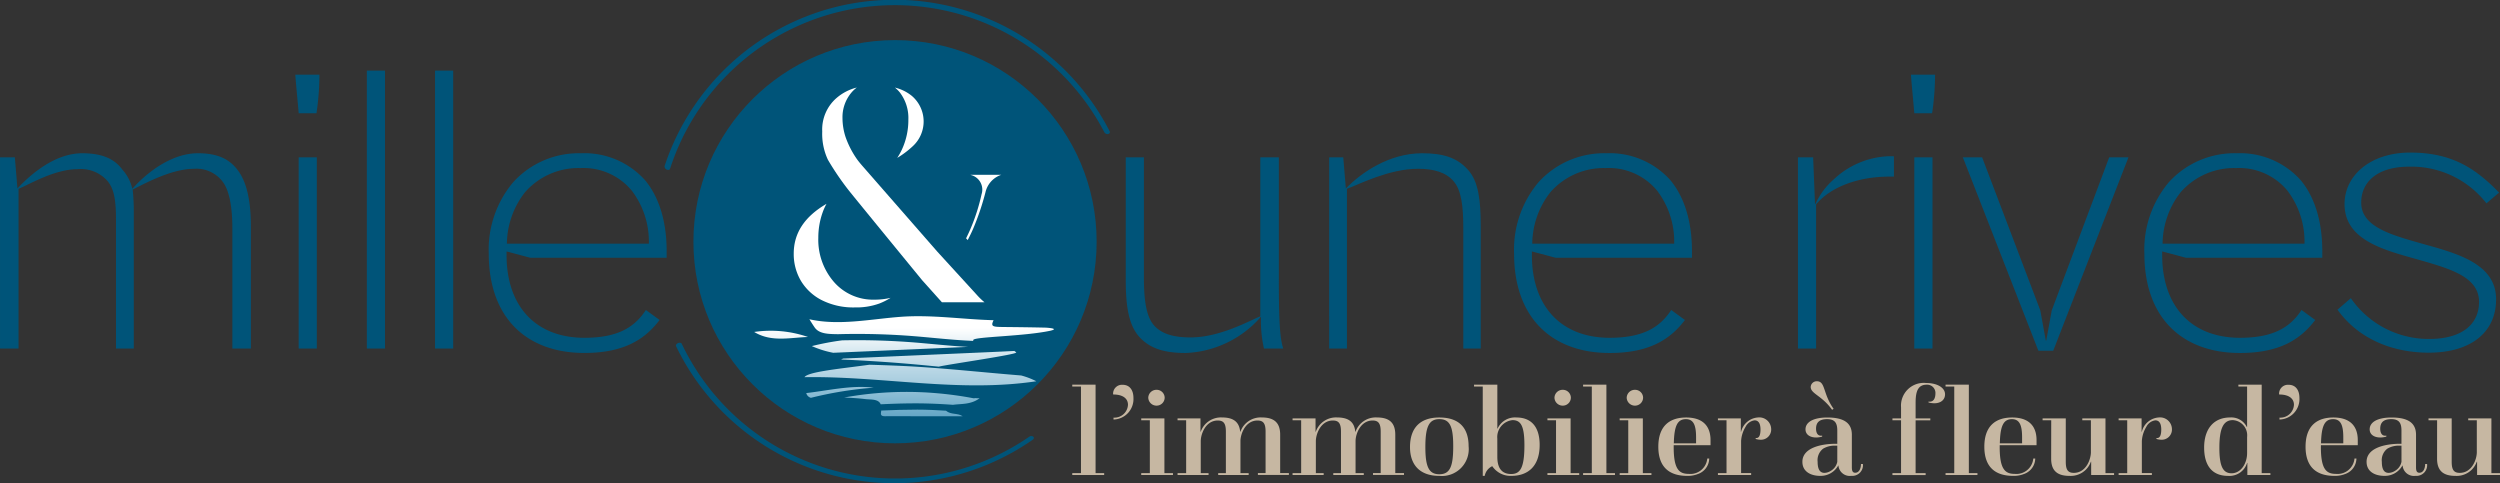<svg xmlns="http://www.w3.org/2000/svg" xmlns:xlink="http://www.w3.org/1999/xlink" width="315.655" height="61" viewBox="0 0 315.655 61">
  <rect x="0" y="0" width="315.655" height="61" fill="#333333" stroke="none"/>
  <defs>
    <linearGradient id="linear-gradient" x1="0.483" y1="12.664" x2="0.501" y2="-0.418" gradientUnits="objectBoundingBox">
      <stop offset="0" stop-color="#4695bb"/>
      <stop offset="1" stop-color="#fff"/>
    </linearGradient>
    <linearGradient id="linear-gradient-2" x1="0.498" y1="3.317" x2="0.502" y2="-1.752" xlink:href="#linear-gradient"/>
    <linearGradient id="linear-gradient-3" x1="0.495" y1="7.354" x2="0.501" y2="-0.94" xlink:href="#linear-gradient"/>
    <linearGradient id="linear-gradient-4" x1="0.496" y1="5.24" x2="0.501" y2="-1.419" xlink:href="#linear-gradient"/>
    <linearGradient id="linear-gradient-5" x1="0.496" y1="4.739" x2="0.5" y2="0.505" xlink:href="#linear-gradient"/>
    <linearGradient id="linear-gradient-6" x1="0.498" y1="3.176" x2="0.505" y2="-4.896" xlink:href="#linear-gradient"/>
    <linearGradient id="linear-gradient-7" x1="0.498" y1="3.538" x2="0.51" y2="-12.177" xlink:href="#linear-gradient"/>
    <linearGradient id="linear-gradient-8" x1="0.494" y1="4.175" x2="0.509" y2="-5.428" xlink:href="#linear-gradient"/>
  </defs>
  <g id="logo" transform="translate(-89.898 -22)">
    <g id="Groupe_106" data-name="Groupe 106">
      <g id="Groupe_105" data-name="Groupe 105">
        <path id="Tracé_73" data-name="Tracé 73" d="M89.9,41.864h1.871l.328,3.931c1.918-2.059,4.912-4.445,8.188-4.445,2.48,0,4.071.7,5.053,2.059a5.323,5.323,0,0,1,1.264,2.433c1.964-2.2,5.052-4.492,8.28-4.492,2.527,0,3.977.749,5.007,2.105,1.122,1.451,1.684,3.79,1.684,7.113V66.007h-2.339V50.8c0-2.76-.422-4.819-1.217-5.848a4.138,4.138,0,0,0-3.649-1.638c-2.807,0-6.222,1.872-7.72,2.62a26.344,26.344,0,0,1,.14,2.995V66.007h-2.246V49.678c0-2.667-.327-3.883-1.029-4.772a4.474,4.474,0,0,0-3.836-1.544c-2.854,0-5.989,1.872-7.439,2.48V66.007H89.9Z" fill="#005479"/>
        <path id="Tracé_74" data-name="Tracé 74" d="M127.188,31.431h3.042a33.272,33.272,0,0,1-.374,4.866H127.61C127.61,36.11,127.188,31.806,127.188,31.431Zm.422,10.433H129.9V66.007H127.61Z" fill="#005479"/>
        <path id="Tracé_75" data-name="Tracé 75" d="M136.218,30.917h2.293v35.09h-2.293Z" fill="#005479"/>
        <path id="Tracé_76" data-name="Tracé 76" d="M144.827,30.917h2.292v35.09h-2.292Z" fill="#005479"/>
        <path id="Tracé_77" data-name="Tracé 77" d="M153.857,53.795v.422c0,6.409,3.649,10.433,9.825,10.433,4.4,0,6.41-1.45,7.767-3.508L173.18,62.4c-1.778,2.34-4.352,4.164-9.5,4.164-7.3,0-12.071-4.445-12.071-12.539A13.2,13.2,0,0,1,154.7,45a11.182,11.182,0,0,1,8.562-3.649,10.268,10.268,0,0,1,8.094,3.415c1.779,2.152,2.714,5.24,2.714,8.936v.843H156.851l-2.994-.8Zm.046-1.029h17.92a10.6,10.6,0,0,0-2.152-6.69,7.9,7.9,0,0,0-6.457-2.855,8.968,8.968,0,0,0-7.018,3.041A10.707,10.707,0,0,0,153.9,52.766Z" fill="#005479"/>
        <path id="Tracé_78" data-name="Tracé 78" d="M233.723,64.51c-1.357-1.544-1.685-3.978-1.685-7.205V41.864h2.293V57.071c0,2.76.281,4.818,1.217,5.941.982,1.17,2.573,1.591,4.678,1.591,3.65,0,7.346-2.058,8.8-2.667V41.864h2.34V56.836c0,5.287.093,7.814.561,9.171H249.49a15.513,15.513,0,0,1-.375-4.024,13.282,13.282,0,0,1-9.5,4.585C236.9,66.568,235.079,66.007,233.723,64.51Z" fill="#005479"/>
        <path id="Tracé_79" data-name="Tracé 79" d="M257.724,41.864H259.5l.328,3.931c1.964-2.012,5.474-4.445,9.638-4.445,2.667,0,4.4.561,5.755,2.059,1.4,1.5,1.637,4.07,1.637,7.159V66.007h-2.2V50.8c0-2.714-.233-4.772-1.216-5.9-.936-1.123-2.48-1.591-4.492-1.591-3.7,0-7.532,2.012-8.983,2.527V66.007h-2.246Z" fill="#005479"/>
        <path id="Tracé_80" data-name="Tracé 80" d="M283.317,53.795v.422c0,6.409,3.649,10.433,9.826,10.433,4.4,0,6.41-1.45,7.767-3.508l1.731,1.262c-1.778,2.34-4.352,4.164-9.5,4.164-7.3,0-12.072-4.445-12.072-12.539A13.205,13.205,0,0,1,284.159,45a11.185,11.185,0,0,1,8.563-3.649,10.268,10.268,0,0,1,8.094,3.415c1.778,2.152,2.713,5.24,2.713,8.936v.843H286.312l-3-.8Zm.047-1.029h17.919a10.594,10.594,0,0,0-2.152-6.69,7.893,7.893,0,0,0-6.456-2.855,8.966,8.966,0,0,0-7.018,3.041A10.7,10.7,0,0,0,283.364,52.766Z" fill="#005479"/>
        <path id="Tracé_81" data-name="Tracé 81" d="M316.911,41.864h1.918l.234,5.9h.047a9.176,9.176,0,0,1,2.34-3.133,10.676,10.676,0,0,1,6.831-2.9h.748V44.3h-.608c-3.977,0-7.44,1.356-9.217,3.508v18.2h-2.293Z" fill="#005479"/>
        <path id="Tracé_82" data-name="Tracé 82" d="M331.181,31.431h3.041a33.287,33.287,0,0,1-.373,4.866H331.6C331.6,36.11,331.181,31.806,331.181,31.431Zm.422,10.433H333.9V66.007H331.6Z" fill="#005479"/>
        <path id="Tracé_83" data-name="Tracé 83" d="M337.731,41.864h2.433l7.346,19.323.7,3.837h.047l.7-3.837,7.252-19.323h2.433l-9.5,24.424h-1.872Z" fill="#005479"/>
        <path id="Tracé_84" data-name="Tracé 84" d="M362.9,53.795v.422c0,6.409,3.649,10.433,9.826,10.433,4.4,0,6.41-1.45,7.767-3.508l1.73,1.262c-1.777,2.34-4.351,4.164-9.5,4.164-7.3,0-12.072-4.445-12.072-12.539A13.2,13.2,0,0,1,363.746,45a11.182,11.182,0,0,1,8.562-3.649,10.268,10.268,0,0,1,8.094,3.415c1.778,2.152,2.713,5.24,2.713,8.936v.843H365.9l-2.995-.8Zm.047-1.029h17.919a10.588,10.588,0,0,0-2.152-6.69,7.893,7.893,0,0,0-6.456-2.855,8.966,8.966,0,0,0-7.018,3.041A10.7,10.7,0,0,0,362.95,52.766Z" fill="#005479"/>
        <path id="Tracé_85" data-name="Tracé 85" d="M385.034,61.1l1.685-1.451a11.941,11.941,0,0,0,9.919,5.147c4.07,0,6.269-1.825,6.269-4.679,0-3.276-3.931-4.257-8-5.428-4.4-1.216-8.983-2.526-8.983-6.925,0-3.649,3.321-6.5,8.282-6.5,5.24,0,8.234,1.965,11.228,5.053l-1.59,1.358a12.009,12.009,0,0,0-9.732-4.632c-4.165,0-6.083,2.011-6.083,4.538,0,3.134,3.931,4.117,8.048,5.287,4.4,1.216,8.983,2.573,8.983,6.924,0,4.164-3.182,6.737-8.515,6.737C391.818,66.521,387.608,64.7,385.034,61.1Z" fill="#005479"/>
      </g>
    </g>
    <g id="Groupe_108" data-name="Groupe 108">
      <g id="Groupe_107" data-name="Groupe 107">
        <path id="Tracé_86" data-name="Tracé 86" d="M225.285,81.737h1.1V70.805h-1.1v-.238h2.942v11.17h1.085v.238h-4.027Z" fill="#c6b7a2"/>
        <path id="Tracé_87" data-name="Tracé 87" d="M230.494,74.73a1.715,1.715,0,0,0,1.825-1.621c0-.731-.559-1.3-1.874-1.3a1.121,1.121,0,0,1,1.2-1.224c.92,0,1.364.716,1.364,1.653a2.586,2.586,0,0,1-2.515,2.733Z" fill="#c6b7a2"/>
        <path id="Tracé_88" data-name="Tracé 88" d="M233.993,81.737h1.085V75.063h-1.085v-.238h2.926v6.912H238v.238h-4.011Zm1.94-10.519a1.01,1.01,0,0,1,1.019,1,1.021,1.021,0,0,1-1.019,1,1.04,1.04,0,0,1-1.052-1A1.029,1.029,0,0,1,235.933,71.218Z" fill="#c6b7a2"/>
        <path id="Tracé_89" data-name="Tracé 89" d="M238.578,81.737h1.085V75.063h-1.085v-.238h2.894v1.684h.033a2.7,2.7,0,0,1,2.695-1.8c1.5,0,2.17.62,2.285,1.8h.033a2.7,2.7,0,0,1,2.7-1.8c1.578,0,2.317.683,2.317,2.177v4.846h1.1v.238h-3.912v-.238h.97V76.509c0-1.016-.264-1.414-1.02-1.414-1.528,0-2.136,1.685-2.153,2.558v4.084h1.036v.238h-3.847v-.238h.97V76.509c0-1.016-.263-1.414-1.019-1.414-1.562,0-2.153,1.748-2.153,2.606v4.036h.986v.238h-3.913Z" fill="#c6b7a2"/>
        <path id="Tracé_90" data-name="Tracé 90" d="M253.1,81.737h1.085V75.063H253.1v-.238H256v1.684h.033a2.7,2.7,0,0,1,2.7-1.8c1.5,0,2.171.62,2.286,1.8h.033a2.7,2.7,0,0,1,2.7-1.8c1.578,0,2.317.683,2.317,2.177v4.846h1.1v.238h-3.912v-.238h.97V76.509c0-1.016-.264-1.414-1.02-1.414-1.528,0-2.136,1.685-2.153,2.558v4.084h1.036v.238h-3.848v-.238h.971V76.509c0-1.016-.263-1.414-1.02-1.414-1.562,0-2.153,1.748-2.153,2.606v4.036h.986v.238H253.1Z" fill="#c6b7a2"/>
        <path id="Tracé_91" data-name="Tracé 91" d="M267.928,78.447c0-2.287,1.15-3.733,3.7-3.733,2.581,0,3.7,1.382,3.7,3.639a3.392,3.392,0,0,1-3.7,3.733C269.144,82.086,267.928,80.672,267.928,78.447Zm5.457-.094c0-2.479-.4-3.432-1.759-3.432-1.315,0-1.759.985-1.759,3.526,0,2.464.428,3.433,1.759,3.433C272.99,81.88,273.385,80.879,273.385,78.353Z" fill="#c6b7a2"/>
        <path id="Tracé_92" data-name="Tracé 92" d="M277.113,70.805h-1.1v-.238h2.942v5.545h.033a2.408,2.408,0,0,1,2.368-1.4c1.972,0,2.942,1.286,2.942,3.464,0,2.812-1.594,3.908-3.567,3.908a2.776,2.776,0,0,1-2.417-1.223,1.7,1.7,0,0,0-.953,1.223h-.247Zm1.841,8.882c0,1.589.708,2.162,1.743,2.162,1.135,0,1.677-.748,1.677-3.624,0-2.431-.444-3.178-1.5-3.178a2.149,2.149,0,0,0-1.924,2.321Z" fill="#c6b7a2"/>
        <path id="Tracé_93" data-name="Tracé 93" d="M285.28,81.737h1.085V75.063H285.28v-.238h2.926v6.912h1.085v.238H285.28Zm1.94-10.519a1.011,1.011,0,0,1,1.019,1,1.021,1.021,0,0,1-1.019,1,1.039,1.039,0,0,1-1.052-1A1.029,1.029,0,0,1,287.22,71.218Z" fill="#c6b7a2"/>
        <path id="Tracé_94" data-name="Tracé 94" d="M289.783,81.737h1.1V70.805h-1.1v-.238h2.942v11.17h1.085v.238h-4.027Z" fill="#c6b7a2"/>
        <path id="Tracé_95" data-name="Tracé 95" d="M294.4,81.737h1.085V75.063H294.4v-.238h2.926v6.912h1.085v.238H294.4Zm1.94-10.519a1.011,1.011,0,0,1,1.019,1,1.021,1.021,0,0,1-1.019,1,1.04,1.04,0,0,1-1.052-1A1.029,1.029,0,0,1,296.34,71.218Z" fill="#c6b7a2"/>
        <path id="Tracé_96" data-name="Tracé 96" d="M301.221,78.447c0,2.814.691,3.386,1.891,3.386a2.143,2.143,0,0,0,2.35-1.939h.247a2.111,2.111,0,0,1-1.43,1.955,3.4,3.4,0,0,1-1.348.237c-2.155,0-3.65-1-3.65-3.685,0-2.623,1.431-3.687,3.518-3.687,1.94,0,3.074.937,3.074,2.86v.636h-4.652Zm2.827-.475v-.748c0-1.493-.3-2.3-1.282-2.3-1.068,0-1.479.842-1.528,3.051Z" fill="#c6b7a2"/>
        <path id="Tracé_97" data-name="Tracé 97" d="M306.807,81.737h1.085V75.063h-1.085v-.238H309.7v1.684h.033a2.359,2.359,0,0,1,2.137-1.8,1.5,1.5,0,0,1,1.66,1.462,1.285,1.285,0,0,1-1.348,1.35,2.208,2.208,0,0,1-.608-.1V77.3c.509.08.608-.54.608-1.065,0-.746-.247-1.16-.74-1.16a1.479,1.479,0,0,0-1.15.827,3.853,3.853,0,0,0-.559,1.779v4.052H311v.238h-4.191Z" fill="#c6b7a2"/>
        <path id="Tracé_98" data-name="Tracé 98" d="M321.993,80.784a2.526,2.526,0,0,1-2.286,1.3c-1.068,0-2.235-.46-2.235-1.779,0-1.716,2.252-2.273,4.241-2.273h.165V76.367c0-.922-.28-1.446-1.282-1.446-.955,0-1.4.4-1.4,1.207,0,.524.213.969.772.873v.128a2.917,2.917,0,0,1-.756.111c-.773,0-1.348-.365-1.348-1.033,0-.889.953-1.493,2.763-1.493,2.235,0,3.09.8,3.09,2.177v4.115c0,.445.1.683.427.683.51,0,.723-.572.723-1.1h.247a1.352,1.352,0,0,1-1.479,1.493,1.431,1.431,0,0,1-1.611-1.3Zm-.773-7.04c-1.283-1.811-2.7-2.018-2.7-2.891a.765.765,0,0,1,.772-.716c1.119,0,.74,1.558,2.122,3.48Zm.658,4.529h-.214a2.806,2.806,0,0,0-1.579.381,1.832,1.832,0,0,0-.69,1.653c0,.985.312,1.4.871,1.4a1.616,1.616,0,0,0,.839-.285,1.7,1.7,0,0,0,.773-1.113Z" fill="#c6b7a2"/>
        <path id="Tracé_99" data-name="Tracé 99" d="M328.843,81.737h1.085V75.063h-1.085v-.238h1.085v-1.4A2.872,2.872,0,0,1,333.1,70.36c1.347,0,2.383.556,2.383,1.43,0,.652-.493,1.129-1.364,1.129a3.259,3.259,0,0,1-.724-.1V72.7c.674.111.872-.477.872-1a1.043,1.043,0,0,0-1.1-1.128c-1.019,0-1.4.715-1.4,2.24v2.018h1.858v.238h-1.858v6.674h1.266v.238h-4.192Z" fill="#c6b7a2"/>
        <path id="Tracé_100" data-name="Tracé 100" d="M335.547,81.737h1.1V70.805h-1.1v-.238h2.942v11.17h1.085v.238h-4.027Z" fill="#c6b7a2"/>
        <path id="Tracé_101" data-name="Tracé 101" d="M342.383,78.447c0,2.814.692,3.386,1.892,3.386a2.143,2.143,0,0,0,2.35-1.939h.247a2.111,2.111,0,0,1-1.43,1.955,3.4,3.4,0,0,1-1.348.237c-2.155,0-3.65-1-3.65-3.685,0-2.623,1.43-3.687,3.518-3.687,1.94,0,3.074.937,3.074,2.86v.636h-4.653Zm2.828-.475v-.748c0-1.493-.3-2.3-1.282-2.3-1.068,0-1.479.842-1.528,3.051Z" fill="#c6b7a2"/>
        <path id="Tracé_102" data-name="Tracé 102" d="M348.89,75.063H347.8v-.238h2.926v5.466c0,1.017.263,1.414,1.019,1.414,1.562,0,2.154-1.748,2.154-2.606V75.063h-1.085v-.238h2.926v6.912h1.085v.238h-2.893V80.291H353.9a2.7,2.7,0,0,1-2.7,1.795c-1.578,0-2.318-.682-2.318-2.176Z" fill="#c6b7a2"/>
        <path id="Tracé_103" data-name="Tracé 103" d="M357.4,81.737h1.085V75.063H357.4v-.238H360.3v1.684h.033a2.359,2.359,0,0,1,2.138-1.8,1.5,1.5,0,0,1,1.66,1.462,1.285,1.285,0,0,1-1.348,1.35,2.208,2.208,0,0,1-.608-.1V77.3c.509.08.608-.54.608-1.065,0-.746-.247-1.16-.741-1.16a1.479,1.479,0,0,0-1.15.827,3.853,3.853,0,0,0-.559,1.779v4.052h1.265v.238H357.4Z" fill="#c6b7a2"/>
        <path id="Tracé_104" data-name="Tracé 104" d="M373.655,80.449h-.033a2.335,2.335,0,0,1-2.4,1.637c-2.072,0-3.025-1.366-3.025-3.575,0-2.4,1.249-3.8,3.271-3.8a2.179,2.179,0,0,1,2.121,1.208h.032V70.805h-1.1v-.238h2.942v11.17h1.1v.238h-2.91Zm-.033-3.272a1.921,1.921,0,0,0-1.808-2.13c-1.2,0-1.693,1.065-1.693,3.5,0,2.352.461,3.21,1.545,3.21,1.151,0,1.956-1.208,1.956-2.558Z" fill="#c6b7a2"/>
        <path id="Tracé_105" data-name="Tracé 105" d="M377.713,74.73a1.714,1.714,0,0,0,1.824-1.621c0-.731-.558-1.3-1.873-1.3a1.121,1.121,0,0,1,1.2-1.224c.92,0,1.364.716,1.364,1.653a2.586,2.586,0,0,1-2.515,2.733Z" fill="#c6b7a2"/>
        <path id="Tracé_106" data-name="Tracé 106" d="M382.938,78.447c0,2.814.692,3.386,1.892,3.386a2.143,2.143,0,0,0,2.35-1.939h.247A2.111,2.111,0,0,1,386,81.849a3.4,3.4,0,0,1-1.348.237c-2.155,0-3.65-1-3.65-3.685,0-2.623,1.43-3.687,3.518-3.687,1.94,0,3.074.937,3.074,2.86v.636h-4.653Zm2.829-.475v-.748c0-1.493-.3-2.3-1.283-2.3-1.069,0-1.48.842-1.529,3.051Z" fill="#c6b7a2"/>
        <path id="Tracé_107" data-name="Tracé 107" d="M393.227,80.784a2.525,2.525,0,0,1-2.285,1.3c-1.068,0-2.235-.46-2.235-1.779,0-1.716,2.252-2.273,4.24-2.273h.165V76.367c0-.922-.28-1.446-1.282-1.446-.954,0-1.4.4-1.4,1.207,0,.524.213.969.772.873v.128a2.917,2.917,0,0,1-.756.111c-.773,0-1.348-.365-1.348-1.033,0-.889.953-1.493,2.762-1.493,2.235,0,3.09.8,3.09,2.177v4.115c0,.445.1.683.427.683.51,0,.723-.572.723-1.1h.247a1.352,1.352,0,0,1-1.479,1.493,1.431,1.431,0,0,1-1.611-1.3Zm-.115-2.511H392.9a2.8,2.8,0,0,0-1.578.381,1.832,1.832,0,0,0-.69,1.653c0,.985.312,1.4.871,1.4a1.613,1.613,0,0,0,.838-.285,1.7,1.7,0,0,0,.773-1.113Z" fill="#c6b7a2"/>
        <path id="Tracé_108" data-name="Tracé 108" d="M397.612,75.063h-1.085v-.238h2.926v5.466c0,1.017.263,1.414,1.019,1.414,1.562,0,2.154-1.748,2.154-2.606V75.063h-1.085v-.238h2.927v6.912h1.085v.238H402.66V80.291h-.034a2.7,2.7,0,0,1-2.7,1.795c-1.578,0-2.318-.682-2.318-2.176Z" fill="#c6b7a2"/>
      </g>
    </g>
    <circle id="Ellipse_18" data-name="Ellipse 18" cx="25.455" cy="25.455" r="25.455" transform="translate(177.451 27.065)" fill="#005479"/>
    <g id="Groupe_109" data-name="Groupe 109">
      <path id="Tracé_109" data-name="Tracé 109" d="M219.863,77.135A29.835,29.835,0,0,1,175.98,65.414c-.163-.333-.874-.017-.713.314a30.584,30.584,0,0,0,45,11.811c.423-.289-.047-.648-.4-.4Z" fill="#005479"/>
    </g>
    <g id="Groupe_110" data-name="Groupe 110">
      <path id="Tracé_110" data-name="Tracé 110" d="M174.511,43.274A29.827,29.827,0,0,1,229.336,38.7c.2.374.881.271.644-.178a30.548,30.548,0,0,0-56.159,4.417c-.127.378.552.751.69.338Z" fill="#005479"/>
    </g>
    <g id="Groupe_112" data-name="Groupe 112">
      <g id="Groupe_111" data-name="Groupe 111">
        <path id="Tracé_111" data-name="Tracé 111" d="M208.822,60.161H214.2a8.406,8.406,0,0,1-.945-.909l-5.015-5.486-9.419-10.778c-.3-.342-.545-.642-.728-.9a11.549,11.549,0,0,1-1.42-2.751,7.691,7.691,0,0,1-.4-2.394,4.82,4.82,0,0,1,1.169-3.3,4.2,4.2,0,0,1,.641-.593,6.228,6.228,0,0,0-2.577,1.337,5.259,5.259,0,0,0-1.791,4.213,7.692,7.692,0,0,0,.72,3.578,34.621,34.621,0,0,0,2.638,3.873c.913,1.151,9.265,11.339,9.265,11.339Z" fill="#fff"/>
        <path id="Tracé_112" data-name="Tracé 112" d="M202.886,33.057a3.765,3.765,0,0,1,.653.652,5.3,5.3,0,0,1,1.051,3.368,8.879,8.879,0,0,1-.83,3.838,8.985,8.985,0,0,1-.575,1.022,11.457,11.457,0,0,0,1.948-1.465,4.242,4.242,0,0,0-.118-6.375A5.365,5.365,0,0,0,202.886,33.057Z" fill="#fff"/>
        <path id="Tracé_113" data-name="Tracé 113" d="M191,57.419a6.511,6.511,0,0,0,2.589,2.446,8.847,8.847,0,0,0,4.267.95,8.475,8.475,0,0,0,3.092-.5,8.312,8.312,0,0,0,1.4-.709,8.874,8.874,0,0,1-2.057.23,6.54,6.54,0,0,1-5.126-2.269,8.127,8.127,0,0,1-1.945-5.543,9.535,9.535,0,0,1,.562-3.251,7.315,7.315,0,0,1,.472-1.038c-2.78,1.622-4.138,3.694-4.138,6.293A6.664,6.664,0,0,0,191,57.419Z" fill="#fff"/>
      </g>
      <path id="Tracé_114" data-name="Tracé 114" d="M212.411,44.067l.033.014.093.03a1.9,1.9,0,0,1,1.292,2.427v.006a24.473,24.473,0,0,1-1.4,4.364c-.178.414-.364.805-.552,1.185l.205.221c.242-.475.484-.951.7-1.457a32.719,32.719,0,0,0,1.543-4.579,3.047,3.047,0,0,1,1.655-2.068,3.43,3.43,0,0,1,.339-.138l.015,0Z" fill="#fff"/>
    </g>
    <g id="Groupe_116" data-name="Groupe 116">
      <g id="Groupe_115" data-name="Groupe 115">
        <path id="Tracé_115" data-name="Tracé 115" d="M191.922,64.55a14.373,14.373,0,0,0-6.8-.636C187.284,65.235,189.624,64.624,191.922,64.55Z" fill="url(#linear-gradient)"/>
        <g id="Groupe_113" data-name="Groupe 113">
          <path id="Tracé_116" data-name="Tracé 116" d="M204,68.213q-2.165-.1-4.33-.16c-3.37.472-7.8.871-8.191,1.571,9.783-.163,19.5,1.986,29.267.515a9.422,9.422,0,0,0-1.918-.731C213.886,69.015,208.961,68.455,204,68.213Z" fill="url(#linear-gradient-2)"/>
          <path id="Tracé_117" data-name="Tracé 117" d="M212.121,65.8c-2.206-.119-4.413-.365-6.588-.545a90.852,90.852,0,0,0-9.3-.282,33.613,33.613,0,0,0-3.834.725,12.389,12.389,0,0,0,2.706.847l8.849-.387Z" fill="url(#linear-gradient-3)"/>
          <path id="Tracé_118" data-name="Tracé 118" d="M196.345,67.272a2.1,2.1,0,0,1-.253.118q4.965.216,9.918.671c.805.075,1.61.155,2.416.234,1.3-.312,10.025-1.549,9.783-1.8a2.541,2.541,0,0,0-.24-.184q-1.42.076-2.843.137Z" fill="url(#linear-gradient-4)"/>
          <path id="Tracé_119" data-name="Tracé 119" d="M195.706,64.195a90.279,90.279,0,0,1,9.548.248c2.48.2,5.005.5,7.524.6a.254.254,0,0,1,.015-.13c.217-.4,6.43-.443,9.723-1.154,1.252-.289-.5-.387-.635-.391-1.7-.039-3.407-.06-5.111-.078-1.525-.016-1.828-.019-1.42-.86-3.883-.1-7.759-.71-11.644-.433-3.794.27-7.834,1.166-11.613.313.213.348.431.691.657,1.022C193.318,64.171,194.505,64.178,195.706,64.195Z" fill="url(#linear-gradient-5)"/>
        </g>
        <g id="Groupe_114" data-name="Groupe 114">
          <path id="Tracé_120" data-name="Tracé 120" d="M212.813,72.287c-1.388-.267-2.793-.463-4.206-.6q-.434-.039-.864-.074a44.219,44.219,0,0,0-11.258.577c.892.043,1.783.094,2.667.2.682.086,1.647-.048,1.944.658,1.348-.065,2.7-.111,4.046-.119,1.7-.009,3.39.06,5.082.186,1.049-.154,2.224,0,3.361-.828-.207,0-.4-.009-.579-.021A.373.373,0,0,1,212.813,72.287Z" fill="url(#linear-gradient-6)"/>
          <path id="Tracé_121" data-name="Tracé 121" d="M209.337,73.857c-1.2-.077-2.408-.136-3.62-.137-1.517,0-3.033.047-4.548.118-.01.085-.021.173-.039.269-.1.525.447.445.765.446,3.186.01,6.371.006,9.557.006C210.817,74.112,209.971,74.4,209.337,73.857Z" fill="url(#linear-gradient-7)"/>
        </g>
      </g>
      <path id="Tracé_122" data-name="Tracé 122" d="M192.29,72.23a46.659,46.659,0,0,1,7.92-1.278c-2.821-.355-5.738.363-8.512.677A.816.816,0,0,0,192.29,72.23Z" fill="url(#linear-gradient-8)"/>
    </g>
  </g>
</svg>
